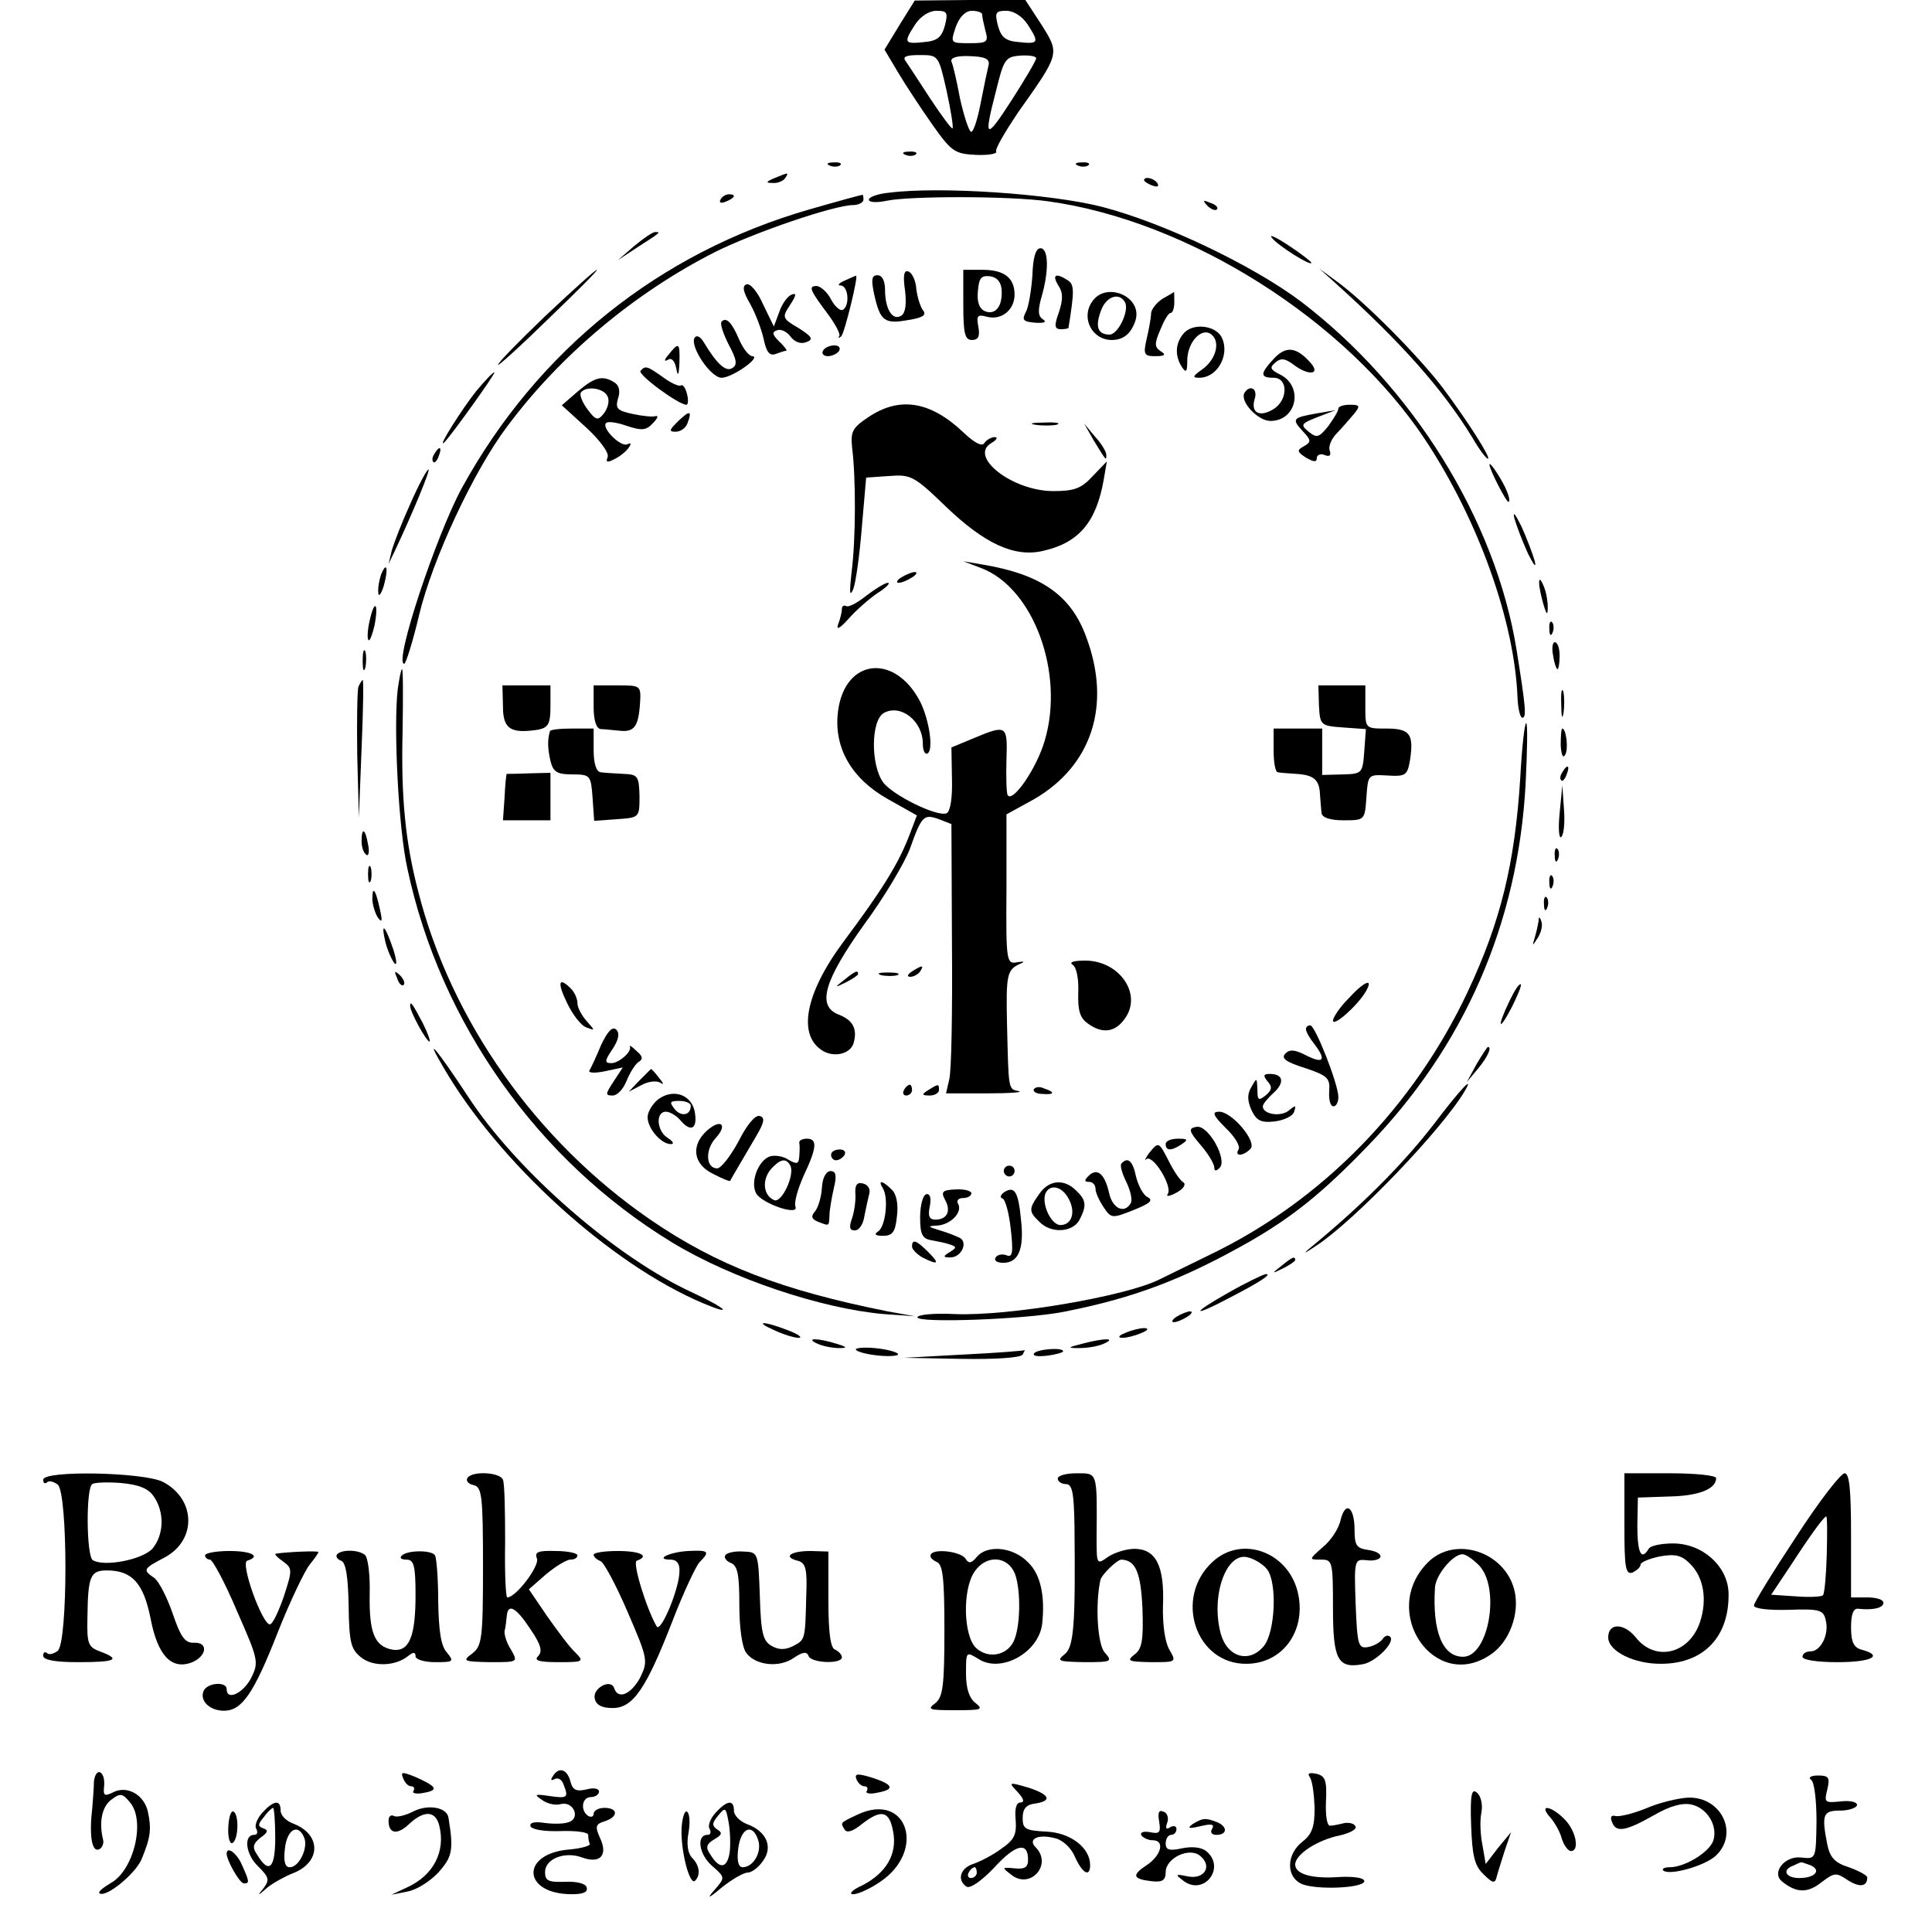 <?xml version="1.0" standalone="no"?>
<!DOCTYPE svg PUBLIC "-//W3C//DTD SVG 20010904//EN"
 "http://www.w3.org/TR/2001/REC-SVG-20010904/DTD/svg10.dtd">
<svg version="1.0" xmlns="http://www.w3.org/2000/svg"
 width="358pt" height="358pt" viewBox="0 0 358 358"
 preserveAspectRatio="xMidYMid meet">
<g transform="translate(0,358) scale(0.1,-0.1)"
fill="#000000" stroke="none">
<path d="M1667 3534 l-28 -46 25 -42 c13 -22 42 -66 63 -96 36 -51 42 -55 81
-57 23 -1 40 2 38 6 -3 4 16 36 40 72 78 110 78 109 44 163 l-30 46 -102 0
-103 -1 -28 -45z m84 -1 c-6 -22 -14 -29 -39 -31 -37 -4 -38 -1 -16 33 10 15
26 25 39 25 20 0 22 -3 16 -27z m69 20 c0 -5 3 -18 6 -30 6 -21 3 -23 -29 -23
-36 0 -36 0 -26 30 7 19 18 30 30 30 10 0 19 -3 19 -7z m84 -18 c22 -34 21
-37 -16 -33 -25 2 -33 9 -39 31 -6 24 -4 27 16 27 13 0 29 -10 39 -25z m-150
-123 c8 -37 13 -68 11 -70 -1 -2 -20 23 -41 55 -21 32 -41 63 -46 70 -6 8 1
11 26 11 35 0 35 0 50 -66z m78 48 c-2 -8 -9 -41 -15 -72 -6 -31 -14 -55 -18
-52 -4 2 -13 30 -20 61 -6 32 -13 63 -16 69 -2 7 10 11 34 10 28 -1 37 -5 35
-16z m88 12 c0 -4 -20 -38 -45 -77 -49 -76 -53 -74 -29 18 14 57 17 62 45 64
16 1 29 -1 29 -5z"/>
<path d="M1678 3293 c7 -3 16 -2 19 1 4 3 -2 6 -13 5 -11 0 -14 -3 -6 -6z"/>
<path d="M1538 3273 c7 -3 16 -2 19 1 4 3 -2 6 -13 5 -11 0 -14 -3 -6 -6z"/>
<path d="M1998 3273 c7 -3 16 -2 19 1 4 3 -2 6 -13 5 -11 0 -14 -3 -6 -6z"/>
<path d="M1435 3250 c-16 -7 -17 -9 -3 -9 9 -1 20 4 23 9 7 11 7 11 -20 0z"/>
<path d="M2120 3246 c0 -2 7 -7 16 -10 8 -3 12 -2 9 4 -6 10 -25 14 -25 6z"/>
<path d="M1648 3223 c-21 -2 -38 -8 -38 -13 0 -5 14 -6 33 -2 43 9 228 9 299
-1 261 -36 552 -220 699 -442 98 -148 166 -337 171 -479 1 -20 5 -36 9 -36 8
0 6 21 -11 127 -39 240 -192 486 -399 644 -89 67 -254 146 -370 176 -95 24
-298 38 -393 26z"/>
<path d="M1335 3210 c-3 -6 1 -7 9 -4 18 7 21 14 7 14 -6 0 -13 -4 -16 -10z"/>
<path d="M1500 3192 c-278 -80 -504 -261 -644 -516 -47 -86 -127 -326 -107
-326 3 0 16 41 28 92 25 103 101 266 163 348 99 133 237 248 385 323 72 36
221 87 256 87 10 0 19 5 19 10 0 6 -1 10 -2 9 -2 0 -46 -12 -98 -27z"/>
<path d="M2237 3199 c7 -7 15 -10 18 -7 3 3 -2 9 -12 12 -14 6 -15 5 -6 -5z"/>
<path d="M1175 3124 l-30 -26 35 23 c45 29 45 29 34 29 -5 0 -22 -12 -39 -26z"/>
<path d="M2357 3139 c12 -15 73 -53 73 -46 0 2 -19 17 -42 32 -24 16 -38 22
-31 14z"/>
<path d="M1913 3069 c-2 -27 -7 -58 -12 -67 -8 -15 -5 -18 17 -20 17 -1 22 1
15 6 -10 6 -10 17 -3 42 14 48 13 90 -2 90 -9 0 -14 -18 -15 -51z"/>
<path d="M1010 2994 c-50 -48 -89 -88 -87 -90 1 -2 44 37 95 87 51 49 91 89
88 89 -3 0 -46 -39 -96 -86z"/>
<path d="M1677 3042 c3 -25 1 -42 -7 -47 -16 -10 -30 12 -30 48 0 16 -5 27
-14 27 -11 0 -12 -8 -6 -36 11 -49 19 -55 63 -47 26 4 34 9 28 17 -5 6 -11 24
-13 40 -1 16 -8 31 -15 33 -8 3 -10 -8 -6 -35z"/>
<path d="M1785 3015 c0 -53 3 -65 16 -65 12 0 15 7 12 24 -4 21 -2 24 16 19
27 -7 51 13 51 41 0 31 -19 46 -59 46 l-36 0 0 -65z m71 28 c2 -30 -11 -47
-30 -40 -11 4 -16 17 -14 37 2 25 6 30 23 28 13 -2 20 -11 21 -25z"/>
<path d="M2475 3055 c123 -111 199 -197 254 -287 12 -21 25 -38 28 -38 7 0
-37 69 -84 132 -46 60 -147 162 -198 198 l-30 22 30 -27z"/>
<path d="M1565 3060 c-11 -5 -14 -9 -7 -9 14 -1 17 -37 4 -45 -5 -3 -15 6 -22
19 -7 14 -20 25 -27 25 -16 0 -12 -8 24 -56 12 -17 21 -34 18 -37 -3 -4 -1 -4
4 0 6 6 33 116 27 112 -1 0 -10 -4 -21 -9z"/>
<path d="M1961 3051 c9 -13 9 -26 1 -50 -9 -25 -8 -31 4 -31 7 0 14 1 14 3 11
69 11 80 -2 88 -22 14 -29 10 -17 -10z"/>
<path d="M1383 3053 c-8 -3 -6 -14 7 -36 10 -18 21 -47 25 -65 5 -24 11 -32
22 -28 8 3 17 6 20 6 2 0 -3 8 -13 17 -13 13 -14 18 -4 21 7 3 19 -3 25 -12 8
-10 19 -14 29 -10 14 5 11 10 -14 26 -31 18 -31 20 -16 43 12 18 12 23 3 19
-7 -2 -18 -17 -23 -32 l-10 -27 -20 41 c-10 23 -24 40 -31 37z"/>
<path d="M2023 3020 c-20 -30 1 -70 37 -70 22 0 36 12 44 36 14 45 -56 74 -81
34z m61 1 c10 -15 -12 -61 -28 -61 -22 0 -27 15 -16 44 9 26 33 35 44 17z"/>
<path d="M2155 3027 c-11 -7 -21 -19 -22 -27 0 -8 -4 -30 -8 -47 -7 -30 -5
-33 16 -33 18 0 20 3 10 9 -12 8 -12 14 -1 40 7 17 15 31 19 31 4 0 7 9 7 20
0 11 0 20 -1 19 0 -1 -9 -6 -20 -12z"/>
<path d="M1337 2984 c-3 -4 3 -22 13 -42 15 -28 17 -38 7 -44 -12 -8 -29 8
-53 48 -6 10 -13 14 -17 8 -9 -16 30 -74 50 -74 20 0 75 39 57 40 -6 0 -17 14
-24 30 -14 33 -24 43 -33 34z"/>
<path d="M2195 2964 c-17 -18 -19 -42 -5 -64 8 -12 10 -9 10 12 0 34 27 63 45
48 17 -14 8 -47 -18 -65 -17 -12 -18 -15 -5 -15 36 0 59 47 40 78 -13 19 -50
23 -67 6z"/>
<path d="M1239 2923 c-8 -9 -9 -14 -2 -10 7 5 13 -1 16 -15 3 -17 5 -14 6 10
1 37 -1 39 -20 15z"/>
<path d="M1525 2930 c-3 -5 1 -10 9 -10 8 0 18 5 21 10 3 6 -1 10 -9 10 -8 0
-18 -4 -21 -10z"/>
<path d="M2361 2916 c-26 -28 -27 -36 -1 -36 27 0 27 -41 0 -58 -26 -16 -43
-7 -35 19 6 19 -9 27 -19 11 -9 -16 25 -52 48 -52 49 0 62 64 18 86 -18 9 -20
13 -9 22 10 9 18 8 33 -3 27 -21 51 -20 34 1 -27 31 -46 34 -69 10z"/>
<path d="M1187 2893 c-7 -6 70 -63 85 -63 3 0 4 9 1 20 -3 12 -8 18 -11 16 -2
-3 -17 3 -32 14 -31 22 -34 23 -43 13z"/>
<path d="M883 2856 c-25 -31 -74 -108 -60 -96 11 10 97 130 93 130 -3 0 -17
-15 -33 -34z"/>
<path d="M1071 2855 l-30 -26 45 -41 c25 -23 43 -47 40 -55 -4 -10 -1 -11 14
-3 10 5 22 15 26 22 4 6 3 8 -3 5 -12 -7 -49 30 -40 39 3 4 21 1 38 -5 27 -9
36 -9 48 4 9 9 12 15 6 14 -5 -2 -25 0 -43 4 -28 6 -32 10 -27 28 5 14 2 25
-6 30 -22 14 -36 11 -68 -16z m55 -10 c4 -8 0 -22 -7 -31 -11 -14 -15 -13 -30
7 -10 13 -15 27 -13 31 9 14 44 9 50 -7z"/>
<path d="M1609 2807 c-30 -20 -33 -27 -30 -57 7 -54 7 -169 -1 -230 -4 -37 -4
-47 3 -32 5 13 12 65 16 115 l8 92 43 3 c40 3 46 0 105 -57 71 -68 126 -94
179 -82 67 15 99 53 113 131 l6 35 -26 -27 c-21 -23 -34 -28 -73 -28 -76 0
-158 64 -115 89 10 6 13 11 6 11 -6 0 -15 -5 -19 -11 -4 -7 -18 0 -38 19 -62
59 -119 68 -177 29z"/>
<path d="M2480 2823 c0 -5 -9 -19 -19 -33 -17 -21 -21 -22 -36 -10 -16 13 -14
15 16 27 l34 13 -35 -6 c-45 -8 -47 -10 -26 -33 16 -17 16 -20 2 -28 -13 -7
-13 -10 4 -21 14 -8 20 -9 20 -1 0 6 7 9 14 6 10 -4 13 -1 10 8 -3 7 3 22 13
32 10 10 24 27 32 36 12 15 11 17 -8 17 -11 0 -21 -3 -21 -7z"/>
<path d="M1256 2799 c-16 -16 -17 -19 -4 -19 9 0 19 7 22 16 9 24 4 24 -18 3z"/>
<path d="M1918 2793 c12 -2 30 -2 40 0 9 3 -1 5 -23 4 -22 0 -30 -2 -17 -4z"/>
<path d="M2026 2765 c24 -39 24 -40 24 -28 0 6 -9 21 -21 34 l-20 24 17 -30z"/>
<path d="M805 2739 c-4 -6 -5 -12 -2 -15 2 -3 7 2 10 11 7 17 1 20 -8 4z"/>
<path d="M2760 2719 c0 -9 31 -69 35 -69 3 0 2 8 -2 18 -7 19 -33 59 -33 51z"/>
<path d="M761 2648 c-16 -35 -31 -74 -35 -88 l-6 -25 12 25 c33 70 66 150 62
150 -3 0 -18 -28 -33 -62z"/>
<path d="M2806 2620 c4 -14 15 -43 25 -65 11 -22 16 -29 13 -15 -4 14 -15 43
-25 65 -11 22 -16 29 -13 15z"/>
<path d="M1819 2527 c96 -37 154 -194 117 -319 -15 -52 -60 -117 -69 -101 -2
4 -3 34 -2 66 2 63 1 65 -61 39 l-41 -17 1 -59 c1 -34 -3 -60 -10 -63 -18 -7
-101 34 -118 58 -23 33 -22 115 2 128 31 17 72 -15 72 -57 0 -13 4 -21 9 -18
11 7 3 62 -14 96 -47 90 -139 80 -152 -17 -9 -67 24 -125 91 -163 l55 -31 -16
-42 c-20 -50 -49 -97 -120 -192 -72 -97 -86 -175 -37 -203 22 -12 51 -4 56 16
7 26 -2 42 -28 52 -41 16 -27 63 48 168 37 50 74 113 84 139 22 62 26 65 54
55 l23 -9 1 -224 c1 -123 -1 -235 -5 -249 l-6 -26 76 0 c42 0 68 2 59 4 -20 4
-19 1 -22 125 -2 91 0 100 24 111 10 4 8 5 -5 3 -20 -4 -21 1 -20 135 l0 139
51 28 c107 62 144 174 97 300 -28 78 -84 117 -193 135 l-35 6 34 -13z"/>
<path d="M706 2515 c-3 -9 -6 -24 -5 -33 0 -9 5 -4 10 12 9 32 6 48 -5 21z"/>
<path d="M1670 2510 c-8 -5 -10 -10 -5 -10 6 0 17 5 25 10 8 5 11 10 5 10 -5
0 -17 -5 -25 -10z"/>
<path d="M2852 2500 c0 -8 4 -26 8 -40 6 -20 8 -21 8 -5 0 11 -3 29 -8 40 -5
12 -8 14 -8 5z"/>
<path d="M1605 2476 c-16 -13 -33 -22 -37 -19 -5 2 -8 0 -8 -6 0 -5 -3 -18 -7
-28 -4 -11 3 -8 19 10 14 16 38 37 54 48 16 10 25 19 19 19 -5 0 -23 -11 -40
-24z"/>
<path d="M685 2430 c-4 -17 -5 -34 -2 -36 2 -3 7 10 11 27 8 42 0 50 -9 9z"/>
<path d="M2871 2414 c0 -11 3 -14 6 -6 3 7 2 16 -1 19 -3 4 -6 -2 -5 -13z"/>
<path d="M2878 2365 c2 -14 6 -25 8 -25 2 0 4 11 4 25 0 14 -4 25 -9 25 -4 0
-6 -11 -3 -25z"/>
<path d="M672 2355 c0 -16 2 -22 5 -12 2 9 2 23 0 30 -3 6 -5 -1 -5 -18z"/>
<path d="M737 2303 c-8 -69 1 -257 18 -333 61 -286 242 -541 490 -692 110 -67
277 -123 393 -133 l57 -4 -50 9 c-195 39 -316 85 -440 170 -211 145 -369 368
-430 608 -24 92 -32 174 -29 297 1 63 1 115 -1 115 -2 0 -5 -17 -8 -37z"/>
<path d="M664 2307 c-2 -7 -3 -65 -2 -128 l3 -114 5 128 c3 70 4 127 2 127 -1
0 -5 -6 -8 -13z"/>
<path d="M932 2271 c0 -42 14 -51 66 -43 18 4 22 11 22 43 l0 39 -44 0 -45 0
1 -39z"/>
<path d="M1100 2270 c0 -25 5 -40 13 -41 6 0 22 -2 35 -3 27 -3 35 7 38 51 2
33 1 33 -42 33 l-44 0 0 -40z"/>
<path d="M2444 2273 c2 -37 3 -38 45 -41 l42 -3 -3 -41 c-3 -41 -4 -42 -40
-43 l-38 -1 0 43 0 43 -45 0 -45 0 0 -40 c0 -22 3 -41 8 -41 4 -1 19 -2 34 -3
33 -2 43 -11 44 -39 1 -12 2 -28 3 -34 1 -8 16 -13 40 -13 40 0 40 0 43 43 3
42 3 42 39 40 34 -2 37 0 42 30 7 47 -1 57 -44 57 -39 0 -39 0 -39 40 l0 40
-44 0 -43 0 1 -37z"/>
<path d="M2893 2275 c0 -22 2 -30 4 -17 2 12 2 30 0 40 -3 9 -5 -1 -4 -23z"/>
<path d="M2817 2138 c-10 -158 -36 -265 -97 -395 -100 -213 -269 -387 -476
-487 -43 -21 -86 -42 -96 -47 -62 -31 -278 -68 -378 -64 -39 2 -70 -1 -70 -6
0 -11 198 -4 270 10 133 26 223 61 345 130 80 46 136 91 218 176 180 185 280
413 294 673 3 61 4 112 1 112 -3 0 -8 -46 -11 -102z"/>
<path d="M1019 2225 c-5 -17 -4 -33 1 -55 5 -21 13 -25 41 -25 33 0 34 -2 37
-43 l3 -43 42 3 c42 3 42 3 42 43 -1 37 -3 40 -30 41 -17 1 -36 2 -42 3 -8 1
-13 16 -13 41 l0 40 -40 0 c-22 0 -41 -2 -41 -5z"/>
<path d="M2892 2199 c1 -17 4 -25 8 -18 7 10 2 49 -5 49 -2 0 -3 -14 -3 -31z"/>
<path d="M2895 2149 c-4 -6 -5 -12 -2 -15 2 -3 7 2 10 11 7 17 1 20 -8 4z"/>
<path d="M939 2146 c-1 -1 -3 -20 -4 -43 l-3 -43 44 0 44 0 0 44 0 44 -40 -1
c-22 -1 -41 -1 -41 -1z"/>
<path d="M2890 2073 c-3 -29 -1 -48 3 -44 5 5 7 28 5 52 l-3 44 -5 -52z"/>
<path d="M670 2021 c0 -11 4 -22 9 -25 4 -3 6 6 3 19 -5 30 -12 33 -12 6z"/>
<path d="M2881 1994 c0 -11 3 -14 6 -6 3 7 2 16 -1 19 -3 4 -6 -2 -5 -13z"/>
<path d="M682 1960 c0 -14 2 -19 5 -12 2 6 2 18 0 25 -3 6 -5 1 -5 -13z"/>
<path d="M2871 1944 c0 -11 3 -14 6 -6 3 7 2 16 -1 19 -3 4 -6 -2 -5 -13z"/>
<path d="M690 1914 c0 -10 5 -26 10 -34 8 -11 9 -7 4 15 -8 37 -14 45 -14 19z"/>
<path d="M2861 1904 c0 -11 3 -14 6 -6 3 7 2 16 -1 19 -3 4 -6 -2 -5 -13z"/>
<path d="M2851 1873 c-1 -6 -4 -20 -7 -30 -5 -17 -5 -17 6 0 6 10 9 23 6 30
-3 9 -5 9 -5 0z"/>
<path d="M714 1835 c4 -16 12 -34 17 -40 5 -5 4 6 -2 25 -15 45 -24 54 -15 15z"/>
<path d="M1988 1792 c7 -5 11 -26 10 -51 -1 -33 3 -47 17 -57 28 -21 53 -17
71 11 30 45 -13 105 -75 105 -22 0 -31 -3 -23 -8z"/>
<path d="M1690 1780 c-9 -6 -10 -10 -3 -10 6 0 15 5 18 10 8 12 4 12 -15 0z"/>
<path d="M736 1767 c3 -10 9 -15 12 -12 3 3 0 11 -7 18 -10 9 -11 8 -5 -6z"/>
<path d="M1564 1764 c-18 -14 -18 -15 4 -4 12 6 22 13 22 15 0 8 -5 6 -26 -11z"/>
<path d="M1633 1773 c9 -2 23 -2 30 0 6 3 -1 5 -18 5 -16 0 -22 -2 -12 -5z"/>
<path d="M1051 1721 c10 -21 26 -42 36 -45 16 -6 16 -6 0 12 -9 10 -17 25 -17
33 0 8 -5 20 -12 27 -23 23 -26 12 -7 -27z"/>
<path d="M2498 1729 c-16 -16 -28 -35 -28 -40 0 -13 46 28 61 54 15 26 -3 19
-33 -14z"/>
<path d="M2797 1725 c-24 -50 -20 -58 4 -12 11 22 19 41 17 43 -3 2 -12 -12
-21 -31z"/>
<path d="M760 1716 c0 -11 30 -66 36 -66 2 0 -3 15 -12 33 -19 36 -24 44 -24
33z"/>
<path d="M1114 1644 c-9 -22 -19 -43 -22 -48 -2 -4 10 -5 29 -1 l33 7 -17 -26
c-15 -23 -16 -26 -2 -26 9 0 20 12 26 27 6 15 16 31 22 35 9 5 8 11 -3 20 -8
8 -14 12 -13 9 5 -9 -20 -31 -34 -31 -13 0 -13 4 2 26 11 17 14 29 7 36 -7 7
-16 -3 -28 -28z"/>
<path d="M2420 1673 c0 -5 7 -17 15 -27 23 -30 18 -38 -14 -22 -21 11 -31 12
-39 4 -9 -9 1 -16 36 -27 42 -14 47 -19 45 -43 -1 -16 2 -28 8 -28 5 0 9 8 9
17 0 24 -43 133 -52 133 -5 0 -8 -3 -8 -7z"/>
<path d="M820 1605 c103 -179 312 -368 483 -440 57 -24 44 -10 -18 19 -143 65
-329 227 -419 366 -56 85 -81 115 -46 55z"/>
<path d="M2736 1608 l-18 -33 21 25 c18 22 26 40 18 40 -1 0 -11 -15 -21 -32z"/>
<path d="M1185 1578 l-20 -21 23 12 c12 7 28 9 35 5 8 -5 7 -2 -2 9 -7 9 -14
17 -15 16 0 0 -10 -10 -21 -21z"/>
<path d="M2349 1576 c9 -10 8 -16 -4 -26 -13 -10 -15 -9 -15 11 -1 22 -1 23
-11 5 -8 -13 -8 -25 0 -43 9 -19 17 -24 43 -21 17 2 34 10 36 18 4 12 3 13
-10 2 -15 -12 -48 -7 -48 8 0 4 9 15 20 25 21 19 18 35 -7 35 -12 0 -13 -3 -4
-14z"/>
<path d="M1675 1560 c-3 -5 -1 -10 4 -10 6 0 11 5 11 10 0 6 -2 10 -4 10 -3 0
-8 -4 -11 -10z"/>
<path d="M1720 1560 c-13 -8 -12 -10 3 -10 9 0 17 5 17 10 0 12 -1 12 -20 0z"/>
<path d="M1916 1562 c-3 -4 4 -9 15 -9 23 -2 25 3 4 10 -8 4 -16 3 -19 -1z"/>
<path d="M2657 1497 c-54 -70 -126 -143 -212 -215 -33 -27 -34 -29 -7 -11 71
46 234 216 276 287 19 32 -7 5 -57 -61z"/>
<path d="M1221 1544 c-11 -8 -21 -24 -21 -34 0 -21 25 -50 43 -50 7 0 4 5 -5
11 -21 12 -24 49 -4 49 7 0 19 -7 26 -15 19 -23 32 -18 28 11 -4 34 -38 48
-67 28z m59 -13 c0 -18 -18 -21 -30 -6 -10 13 -9 15 9 15 11 0 21 -4 21 -9z"/>
<path d="M1369 1466 c-15 -28 -33 -51 -40 -51 -21 0 -23 34 -3 56 23 25 10 37
-16 14 -30 -27 -26 -62 11 -80 17 -9 32 -15 32 -13 3 6 31 53 49 84 14 24 16
33 6 36 -8 3 -24 -16 -39 -46z"/>
<path d="M2271 1490 c17 -16 28 -34 24 -40 -8 -13 8 -13 22 1 13 13 -34 69
-58 69 -14 0 -11 -7 12 -30z"/>
<path d="M2217 1492 c-15 -3 -15 -7 8 -34 14 -16 25 -35 25 -41 0 -7 3 -8 10
-1 15 15 -21 80 -43 76z"/>
<path d="M1481 1463 c1 -5 1 -16 0 -26 -1 -14 -4 -15 -20 -6 -10 7 -26 9 -35
6 -21 -8 -36 -47 -25 -68 10 -19 80 -43 73 -25 -3 7 4 32 15 57 25 53 26 69 6
69 -8 0 -14 -3 -14 -7z m-17 -42 c10 -16 -15 -70 -29 -65 -20 8 -24 36 -7 57
17 19 28 22 36 8z"/>
<path d="M2160 1460 c0 -13 11 -13 30 0 12 8 11 10 -7 10 -13 0 -23 -4 -23
-10z"/>
<path d="M2129 1443 c-7 -10 -9 -15 -5 -11 12 10 49 -50 40 -64 -4 -6 3 -5 16
2 13 7 18 15 13 19 -6 3 -18 21 -27 39 -19 37 -19 37 -37 15z"/>
<path d="M1540 1440 c0 -5 4 -10 9 -10 6 0 13 5 16 10 3 6 -1 10 -9 10 -9 0
-16 -4 -16 -10z"/>
<path d="M2078 1424 c-3 -3 1 -18 9 -34 8 -17 12 -34 8 -40 -12 -20 -34 -9
-40 20 -8 35 -22 47 -38 31 -8 -8 -8 -11 1 -11 7 0 12 -6 12 -13 0 -7 7 -22
15 -34 14 -21 16 -21 56 -5 30 12 37 18 25 24 -8 4 -17 22 -21 38 -6 29 -15
37 -27 24z"/>
<path d="M1860 1410 c0 -5 5 -10 10 -10 6 0 10 5 10 10 0 6 -4 10 -10 10 -5 0
-10 -4 -10 -10z"/>
<path d="M1523 1379 c-1 -17 -7 -37 -13 -44 -8 -9 -6 -14 6 -19 21 -8 20 -9
21 12 0 9 4 32 8 50 6 24 4 32 -6 32 -8 0 -15 -12 -16 -31z"/>
<path d="M1585 1368 c1 -13 -2 -33 -6 -45 -6 -17 -5 -23 5 -23 8 0 16 12 18
28 3 15 7 33 9 41 2 8 -3 16 -12 18 -11 3 -15 -3 -14 -19z"/>
<path d="M1636 1378 c11 -18 5 -71 -9 -80 -8 -5 -5 -8 9 -8 18 0 23 7 26 36 3
23 -1 42 -10 50 -17 17 -26 18 -16 2z"/>
<path d="M1926 1368 c-20 -28 -20 -33 0 -52 21 -22 61 -20 74 3 14 27 13 37
-6 55 -22 22 -50 20 -68 -6z m54 -9 c14 -25 6 -49 -15 -49 -17 0 -35 38 -28
58 8 19 31 14 43 -9z"/>
<path d="M1751 1357 c12 -21 4 -37 -18 -37 -11 0 -14 7 -10 25 3 16 0 24 -7
22 -6 -2 -11 -21 -11 -43 0 -31 4 -39 20 -42 11 -2 27 -5 35 -8 13 -4 13 -6 0
-14 -13 -8 -13 -10 1 -10 20 0 33 27 18 36 -6 3 -23 10 -37 14 -23 7 -24 8 -6
9 25 1 49 25 39 41 -3 5 1 10 9 10 9 0 16 4 16 9 0 4 -13 8 -29 7 -24 -1 -28
-4 -20 -19z"/>
<path d="M1861 1371 c-7 -5 -9 -10 -3 -12 5 -2 12 -28 15 -57 5 -43 3 -53 -8
-48 -8 3 -17 1 -20 -4 -4 -6 3 -10 14 -10 28 0 39 25 33 79 -5 53 -12 64 -31
52z"/>
<path d="M1690 1270 c0 -5 9 -14 19 -20 30 -15 33 -12 11 10 -22 22 -30 25
-30 10z"/>
<path d="M2374 1234 c-18 -14 -18 -15 4 -4 12 6 22 13 22 15 0 8 -5 6 -26 -11z"/>
<path d="M2275 1184 c-69 -39 -67 -46 3 -9 56 29 81 45 67 44 -5 -1 -37 -16
-70 -35z"/>
<path d="M2180 1140 c-8 -5 -10 -10 -5 -10 6 0 17 5 25 10 8 5 11 10 5 10 -5
0 -17 -5 -25 -10z"/>
<path d="M1435 1115 c17 -8 37 -14 45 -14 8 0 -1 7 -20 14 -46 18 -64 17 -25
0z"/>
<path d="M2085 1110 c-13 -5 -14 -9 -5 -9 8 0 24 4 35 9 13 5 14 9 5 9 -8 0
-24 -4 -35 -9z"/>
<path d="M1515 1090 c11 -5 29 -8 40 -8 16 0 15 2 -5 8 -34 11 -60 11 -35 0z"/>
<path d="M2005 1090 c-27 -7 -28 -8 -5 -8 14 0 34 3 45 8 25 11 2 11 -40 0z"/>
<path d="M1586 1079 c2 -4 22 -9 43 -11 22 -2 37 0 35 3 -2 4 -22 9 -43 11
-22 2 -37 0 -35 -3z"/>
<path d="M1785 1070 l-110 -6 107 -2 c63 -1 109 2 113 8 3 6 5 9 3 8 -2 -1
-52 -5 -113 -8z"/>
<path d="M1916 1072 c-3 -5 8 -6 25 -4 16 2 29 6 29 8 0 8 -49 4 -54 -4z"/>
<path d="M80 838 c0 -6 3 -8 7 -5 3 4 12 2 20 -4 19 -16 19 -292 0 -308 -8 -6
-17 -8 -20 -4 -4 3 -7 1 -7 -5 0 -8 22 -12 65 -12 70 0 80 5 40 20 -22 8 -24
15 -23 62 1 77 5 88 36 88 47 0 68 -24 81 -89 13 -68 38 -95 75 -82 29 11 33
38 6 37 -17 -1 -25 10 -40 54 -10 29 -25 59 -34 66 -22 15 -21 17 19 38 60 32
58 108 -3 140 -35 18 -222 22 -222 4z m205 -31 c20 -29 19 -70 -2 -96 -18 -21
-90 -35 -111 -22 -12 7 -13 134 -1 141 4 3 28 4 53 2 33 -3 51 -10 61 -25z"/>
<path d="M866 841 c-3 -5 2 -11 12 -13 15 -4 17 -20 17 -151 0 -134 -2 -147
-20 -161 -19 -14 -16 -15 33 -16 52 0 52 0 39 23 -8 12 -13 28 -12 35 2 6 3
19 4 27 2 25 17 17 44 -24 19 -28 23 -41 14 -50 -8 -8 2 -11 38 -11 46 0 48 1
31 18 -10 9 -33 40 -52 67 l-34 50 32 28 c18 15 38 27 45 27 7 0 13 3 13 8 0
4 -18 8 -41 8 -32 1 -39 -2 -34 -14 5 -14 -39 -72 -55 -72 -3 0 -5 46 -4 103
0 56 -1 108 -4 115 -5 14 -58 17 -66 3z"/>
<path d="M1960 840 c0 -5 7 -10 15 -10 12 0 15 -16 16 -77 2 -185 -1 -226 -19
-239 -15 -12 -10 -13 37 -14 51 0 53 1 38 18 -13 14 -18 88 -8 134 2 10 31 38
39 38 26 -1 36 -23 39 -91 2 -59 -1 -75 -15 -85 -15 -12 -11 -13 31 -14 47 0
47 0 34 23 -8 13 -13 46 -12 82 3 73 -13 105 -53 105 -15 0 -37 -7 -49 -15
-21 -15 -21 -14 -21 38 1 121 2 117 -37 117 -19 0 -35 -4 -35 -10z"/>
<path d="M3010 755 c0 -80 2 -93 15 -89 8 4 15 10 15 15 0 4 16 11 36 15 28 5
40 2 55 -13 26 -25 33 -67 19 -109 -20 -59 -83 -74 -119 -28 -22 27 -51 27
-51 0 0 -26 49 -50 100 -49 78 1 125 51 123 132 -2 49 -48 91 -103 91 -21 0
-42 -4 -45 -10 -14 -23 -21 -7 -21 43 l1 52 58 2 c55 1 87 14 87 34 0 5 -38 9
-85 9 l-85 0 0 -95z"/>
<path d="M3328 732 c-43 -65 -78 -122 -78 -127 0 -6 28 -9 64 -8 57 2 65 0 69
-19 7 -26 -9 -58 -28 -58 -8 0 -15 -4 -15 -10 0 -6 28 -10 65 -10 63 0 86 12
45 23 -15 4 -20 14 -20 42 0 23 4 35 13 34 26 -3 47 1 47 11 0 6 -13 10 -30
10 l-30 0 0 115 c0 85 -3 115 -12 115 -7 0 -48 -53 -90 -118z m57 -32 c-1 -38
-4 -72 -7 -76 -3 -3 -26 -4 -51 -2 l-45 3 38 57 c35 54 60 88 64 88 2 0 2 -31
1 -70z"/>
<path d="M2484 763 c-3 -15 -18 -38 -33 -50 -26 -23 -26 -23 -3 -23 21 0 22
-3 22 -90 0 -95 9 -112 54 -104 24 3 62 41 52 51 -4 4 -10 2 -14 -4 -4 -6 -16
-13 -27 -15 -18 -3 -20 3 -23 80 -3 82 -2 83 20 81 13 -2 24 1 26 6 1 6 -9 11
-23 13 -21 3 -25 8 -25 37 0 43 -17 55 -26 18z"/>
<path d="M380 698 c0 -4 4 -8 9 -8 5 0 28 -43 50 -95 40 -91 41 -95 26 -125
-15 -28 -45 -42 -45 -20 0 15 -37 12 -43 -4 -7 -18 12 -36 38 -36 33 0 55 31
100 146 23 58 50 114 59 125 9 11 16 21 16 23 0 3 -62 0 -79 -3 -3 -1 3 -7 13
-14 18 -13 18 -16 2 -65 -10 -29 -21 -52 -26 -52 -14 0 -55 113 -42 118 26 8
9 18 -33 18 -25 0 -45 -4 -45 -8z"/>
<path d="M624 699 c-2 -4 2 -9 8 -11 9 -3 13 -30 14 -83 1 -68 4 -81 23 -96
22 -18 64 -17 88 3 9 7 13 7 13 -1 0 -6 16 -11 37 -11 33 0 35 1 21 18 -11 12
-15 40 -16 94 0 42 -3 81 -6 86 -6 10 -52 10 -62 -1 -4 -4 0 -7 9 -7 14 0 17
-11 17 -66 0 -77 -12 -105 -42 -101 -34 6 -44 31 -43 102 1 37 -3 69 -9 74
-13 10 -45 10 -52 0z"/>
<path d="M1100 699 c0 -4 6 -9 13 -12 6 -2 29 -45 50 -94 38 -88 38 -91 23
-122 -17 -31 -41 -41 -48 -19 -6 18 -40 0 -36 -19 2 -12 13 -18 33 -18 38 0
62 35 111 161 20 52 43 101 50 109 20 20 18 23 -21 21 -35 -2 -63 -16 -32 -16
11 0 17 -8 16 -22 0 -31 -34 -113 -42 -102 -18 30 -46 119 -37 122 25 9 6 18
-35 18 -25 0 -45 -3 -45 -7z"/>
<path d="M1344 698 c-3 -4 2 -11 10 -14 13 -5 16 -22 16 -78 0 -42 5 -79 13
-89 17 -23 61 -28 88 -9 16 11 24 12 27 4 4 -14 62 -16 62 -3 0 5 -6 11 -12
14 -9 2 -13 30 -13 93 l0 89 -33 1 c-37 0 -52 -11 -24 -18 15 -4 18 -15 16
-64 -2 -84 -2 -82 -24 -94 -14 -7 -26 -8 -40 0 -16 9 -20 23 -22 92 -3 82 -3
82 -31 83 -15 1 -30 -2 -33 -7z"/>
<path d="M1725 700 c-3 -5 2 -10 10 -14 12 -4 15 -28 15 -127 0 -104 -3 -124
-17 -135 -16 -12 -11 -13 37 -13 48 0 53 1 38 13 -12 9 -18 27 -18 55 0 41 0
41 23 27 41 -27 111 11 118 64 6 53 -3 93 -26 115 -28 29 -76 33 -95 10 -10
-12 -15 -13 -21 -3 -9 13 -57 19 -64 8z m156 -37 c11 -31 10 -99 -3 -125 -13
-26 -47 -32 -69 -12 -24 22 -26 109 -3 142 22 32 62 29 75 -5z"/>
<path d="M2247 686 c-73 -67 -31 -191 64 -189 65 1 108 59 95 127 -15 79 -104
113 -159 62z m101 -14 c19 -25 15 -116 -6 -142 -27 -33 -68 -21 -80 23 -19 71
11 153 51 141 12 -3 28 -13 35 -22z"/>
<path d="M2646 685 c-91 -91 12 -242 116 -171 35 23 55 77 44 120 -18 71 -110
101 -160 51z m94 -5 c41 -41 19 -170 -29 -170 -38 0 -57 47 -52 128 1 23 33
62 51 62 6 0 19 -9 30 -20z"/>
<path d="M174 278 c0 -13 -2 -34 -3 -48 -6 -50 -1 -82 12 -77 6 2 10 11 8 18
-8 33 -2 61 15 74 17 13 21 12 35 -5 29 -34 7 -127 -37 -150 -13 -8 -22 -15
-20 -18 11 -10 66 35 78 62 17 41 19 56 12 89 -7 32 -40 50 -66 35 -15 -7 -17
-5 -15 13 1 12 -2 23 -8 25 -5 2 -10 -6 -11 -18z"/>
<path d="M747 285 c3 -8 9 -15 15 -15 5 0 7 -4 4 -9 -3 -4 6 -6 20 -3 28 5 23
12 -18 30 -23 9 -26 9 -21 -3z"/>
<path d="M1024 288 c-4 -6 -3 -8 3 -5 6 4 14 0 17 -9 10 -25 8 -27 -26 -22
-27 4 -29 3 -14 -7 9 -7 25 -11 35 -8 23 6 37 -25 16 -33 -9 -4 -29 -4 -45 -2
-19 3 -29 1 -27 -6 2 -6 25 -10 55 -9 29 1 52 -2 52 -7 0 -6 1 -13 3 -17 1 -3
-15 -8 -37 -10 -92 -7 -89 -83 4 -83 21 0 30 4 27 13 -2 7 -19 11 -40 10 -31
-1 -37 2 -37 18 0 25 37 39 69 27 33 -12 48 4 33 36 -10 22 -8 26 8 31 26 8
26 25 0 25 -11 0 -20 -5 -20 -11 0 -5 -4 -7 -10 -4 -15 10 -12 35 5 35 8 0 15
5 15 10 0 6 -10 8 -24 4 -18 -4 -25 -1 -29 15 -6 23 -22 28 -33 9z"/>
<path d="M1587 283 c3 -7 9 -13 15 -13 5 0 7 -4 4 -9 -3 -4 6 -6 19 -3 34 6
31 15 -9 28 -27 8 -33 8 -29 -3z"/>
<path d="M2427 287 c5 -7 8 -32 9 -57 0 -36 -5 -49 -23 -63 -29 -23 -30 -63
-3 -77 25 -13 121 -9 118 5 -2 6 -22 8 -45 7 -51 -4 -83 5 -83 23 0 19 42 46
83 54 17 4 31 11 29 16 -2 6 -11 8 -20 7 -9 -2 -21 -5 -27 -5 -6 -1 -9 18 -8
44 2 39 -1 48 -17 52 -14 3 -18 1 -13 -6z"/>
<path d="M3356 282 c6 -4 10 -38 10 -77 -1 -70 -1 -70 -28 -67 -31 4 -57 -29
-35 -45 26 -21 47 -21 72 -1 24 18 27 19 49 4 22 -14 36 -12 36 5 0 4 -15 12
-34 19 -26 8 -35 18 -40 42 -11 56 -8 63 24 63 16 0 30 5 31 10 1 6 -13 9 -30
7 -30 -3 -31 -2 -25 22 5 22 3 26 -17 26 -14 0 -19 -4 -13 -8z m-2 -158 c22
-9 10 -24 -20 -24 -25 0 -33 15 -11 23 6 3 13 6 14 6 1 1 8 -2 17 -5z"/>
<path d="M1886 259 c11 -12 13 -19 5 -19 -8 0 -11 -12 -9 -32 2 -27 -2 -37
-27 -54 -16 -12 -40 -24 -52 -28 -24 -8 -30 -30 -12 -42 7 -4 28 11 51 35 40
44 63 49 63 15 0 -14 -6 -18 -25 -16 -24 2 -24 2 -6 -12 35 -28 77 19 45 51
-15 15 4 25 35 17 15 -3 31 -18 38 -35 14 -31 28 -38 28 -15 0 32 -36 60 -81
62 -39 2 -44 5 -44 25 0 17 6 25 23 27 33 5 27 17 -14 30 -35 10 -36 10 -18
-9z m-76 -149 c0 -5 -5 -10 -11 -10 -5 0 -7 5 -4 10 3 6 8 10 11 10 2 0 4 -4
4 -10z"/>
<path d="M2726 198 c2 -56 6 -75 23 -91 16 -16 21 -18 24 -6 2 8 9 30 15 49
l12 35 -24 -29 -23 -30 -6 35 c-4 19 -5 46 -2 60 3 15 -1 31 -8 37 -10 9 -13
-3 -11 -60z"/>
<path d="M3050 229 c-25 -10 -50 -16 -57 -14 -7 2 -10 -2 -6 -11 7 -20 24 -18
77 12 31 18 54 24 71 20 29 -7 48 -39 40 -66 -7 -22 -53 -50 -81 -50 -10 0
-15 -3 -12 -6 11 -10 76 8 97 27 44 41 11 110 -51 108 -18 -1 -53 -9 -78 -20z"/>
<path d="M486 221 c-10 -11 -15 -25 -11 -30 3 -6 2 -11 -4 -11 -20 0 -16 -36
7 -58 20 -20 22 -25 11 -40 -13 -16 -12 -16 6 0 11 9 33 21 48 27 52 20 53 72
0 92 -13 5 -23 15 -23 24 0 21 -13 19 -34 -4z m24 -47 c0 -57 -12 -67 -34 -30
-9 13 -7 20 7 31 13 9 15 14 5 17 -11 4 -10 8 1 21 7 10 15 17 17 17 2 0 4
-25 4 -56z m54 0 c7 -19 -10 -54 -27 -54 -9 0 -12 11 -9 35 4 36 25 47 36 19z"/>
<path d="M767 224 c-15 -8 -32 -12 -37 -9 -6 3 -10 -1 -10 -9 0 -24 16 -27 38
-6 28 26 49 25 56 -3 12 -48 -11 -92 -59 -114 l-30 -14 30 6 c17 3 42 19 57
35 26 29 29 41 19 102 -3 19 -37 25 -64 12z"/>
<path d="M1326 221 c-10 -11 -15 -25 -11 -30 3 -6 2 -11 -4 -11 -21 0 -16 -36
8 -57 25 -22 25 -22 5 -45 -15 -17 -12 -17 14 5 19 15 40 27 47 27 8 0 21 10
29 22 19 26 6 55 -30 68 -13 5 -24 16 -24 25 0 21 -13 19 -34 -4z m26 -74 c-5
-30 -19 -31 -36 -3 -9 13 -7 19 8 28 14 8 15 12 5 18 -10 7 -10 12 2 26 13 16
14 15 19 -12 3 -16 4 -42 2 -57z m53 23 c7 -22 -9 -50 -29 -50 -8 0 -11 13 -8
35 5 39 27 47 37 15z"/>
<path d="M423 194 c-1 -19 3 -32 8 -29 11 7 12 52 2 58 -5 3 -9 -10 -10 -29z"/>
<path d="M1263 192 c-2 -41 15 -107 25 -97 11 11 8 29 -6 43 -8 9 -10 26 -6
47 3 18 2 35 -3 38 -4 3 -9 -11 -10 -31z"/>
<path d="M1590 218 c-34 -16 -33 -15 -25 -28 4 -7 15 -4 32 10 36 28 51 25 58
-14 8 -42 -13 -77 -58 -100 -18 -8 -25 -16 -16 -16 9 0 31 10 50 23 86 58 50
167 -41 125z"/>
<path d="M2148 204 c3 -19 1 -23 -17 -19 -12 2 -19 0 -16 -6 4 -5 13 -9 21 -9
23 0 16 -28 -11 -46 -29 -19 -26 -26 10 -30 19 -2 25 2 25 17 0 26 44 47 64
30 23 -19 8 -44 -23 -38 -24 5 -24 4 -7 -9 38 -27 78 26 41 56 -9 7 -26 9 -45
5 -23 -5 -30 -3 -30 9 0 9 5 16 10 16 6 0 10 5 10 11 0 5 -5 7 -12 3 -7 -5 -9
-2 -5 9 3 8 0 18 -7 20 -9 4 -11 -2 -8 -19z"/>
<path d="M2872 213 c9 -10 19 -28 22 -40 4 -13 12 -23 17 -23 16 0 10 36 -11
58 -25 26 -50 30 -28 5z"/>
<path d="M2210 200 c-11 -8 -7 -9 14 -4 21 5 27 4 22 -5 -4 -6 -1 -11 8 -11
21 0 21 16 0 24 -21 8 -26 7 -44 -4z"/>
<path d="M420 145 c0 -12 24 -55 32 -55 11 0 10 4 -4 35 -9 21 -28 35 -28 20z"/>
</g>
</svg>
